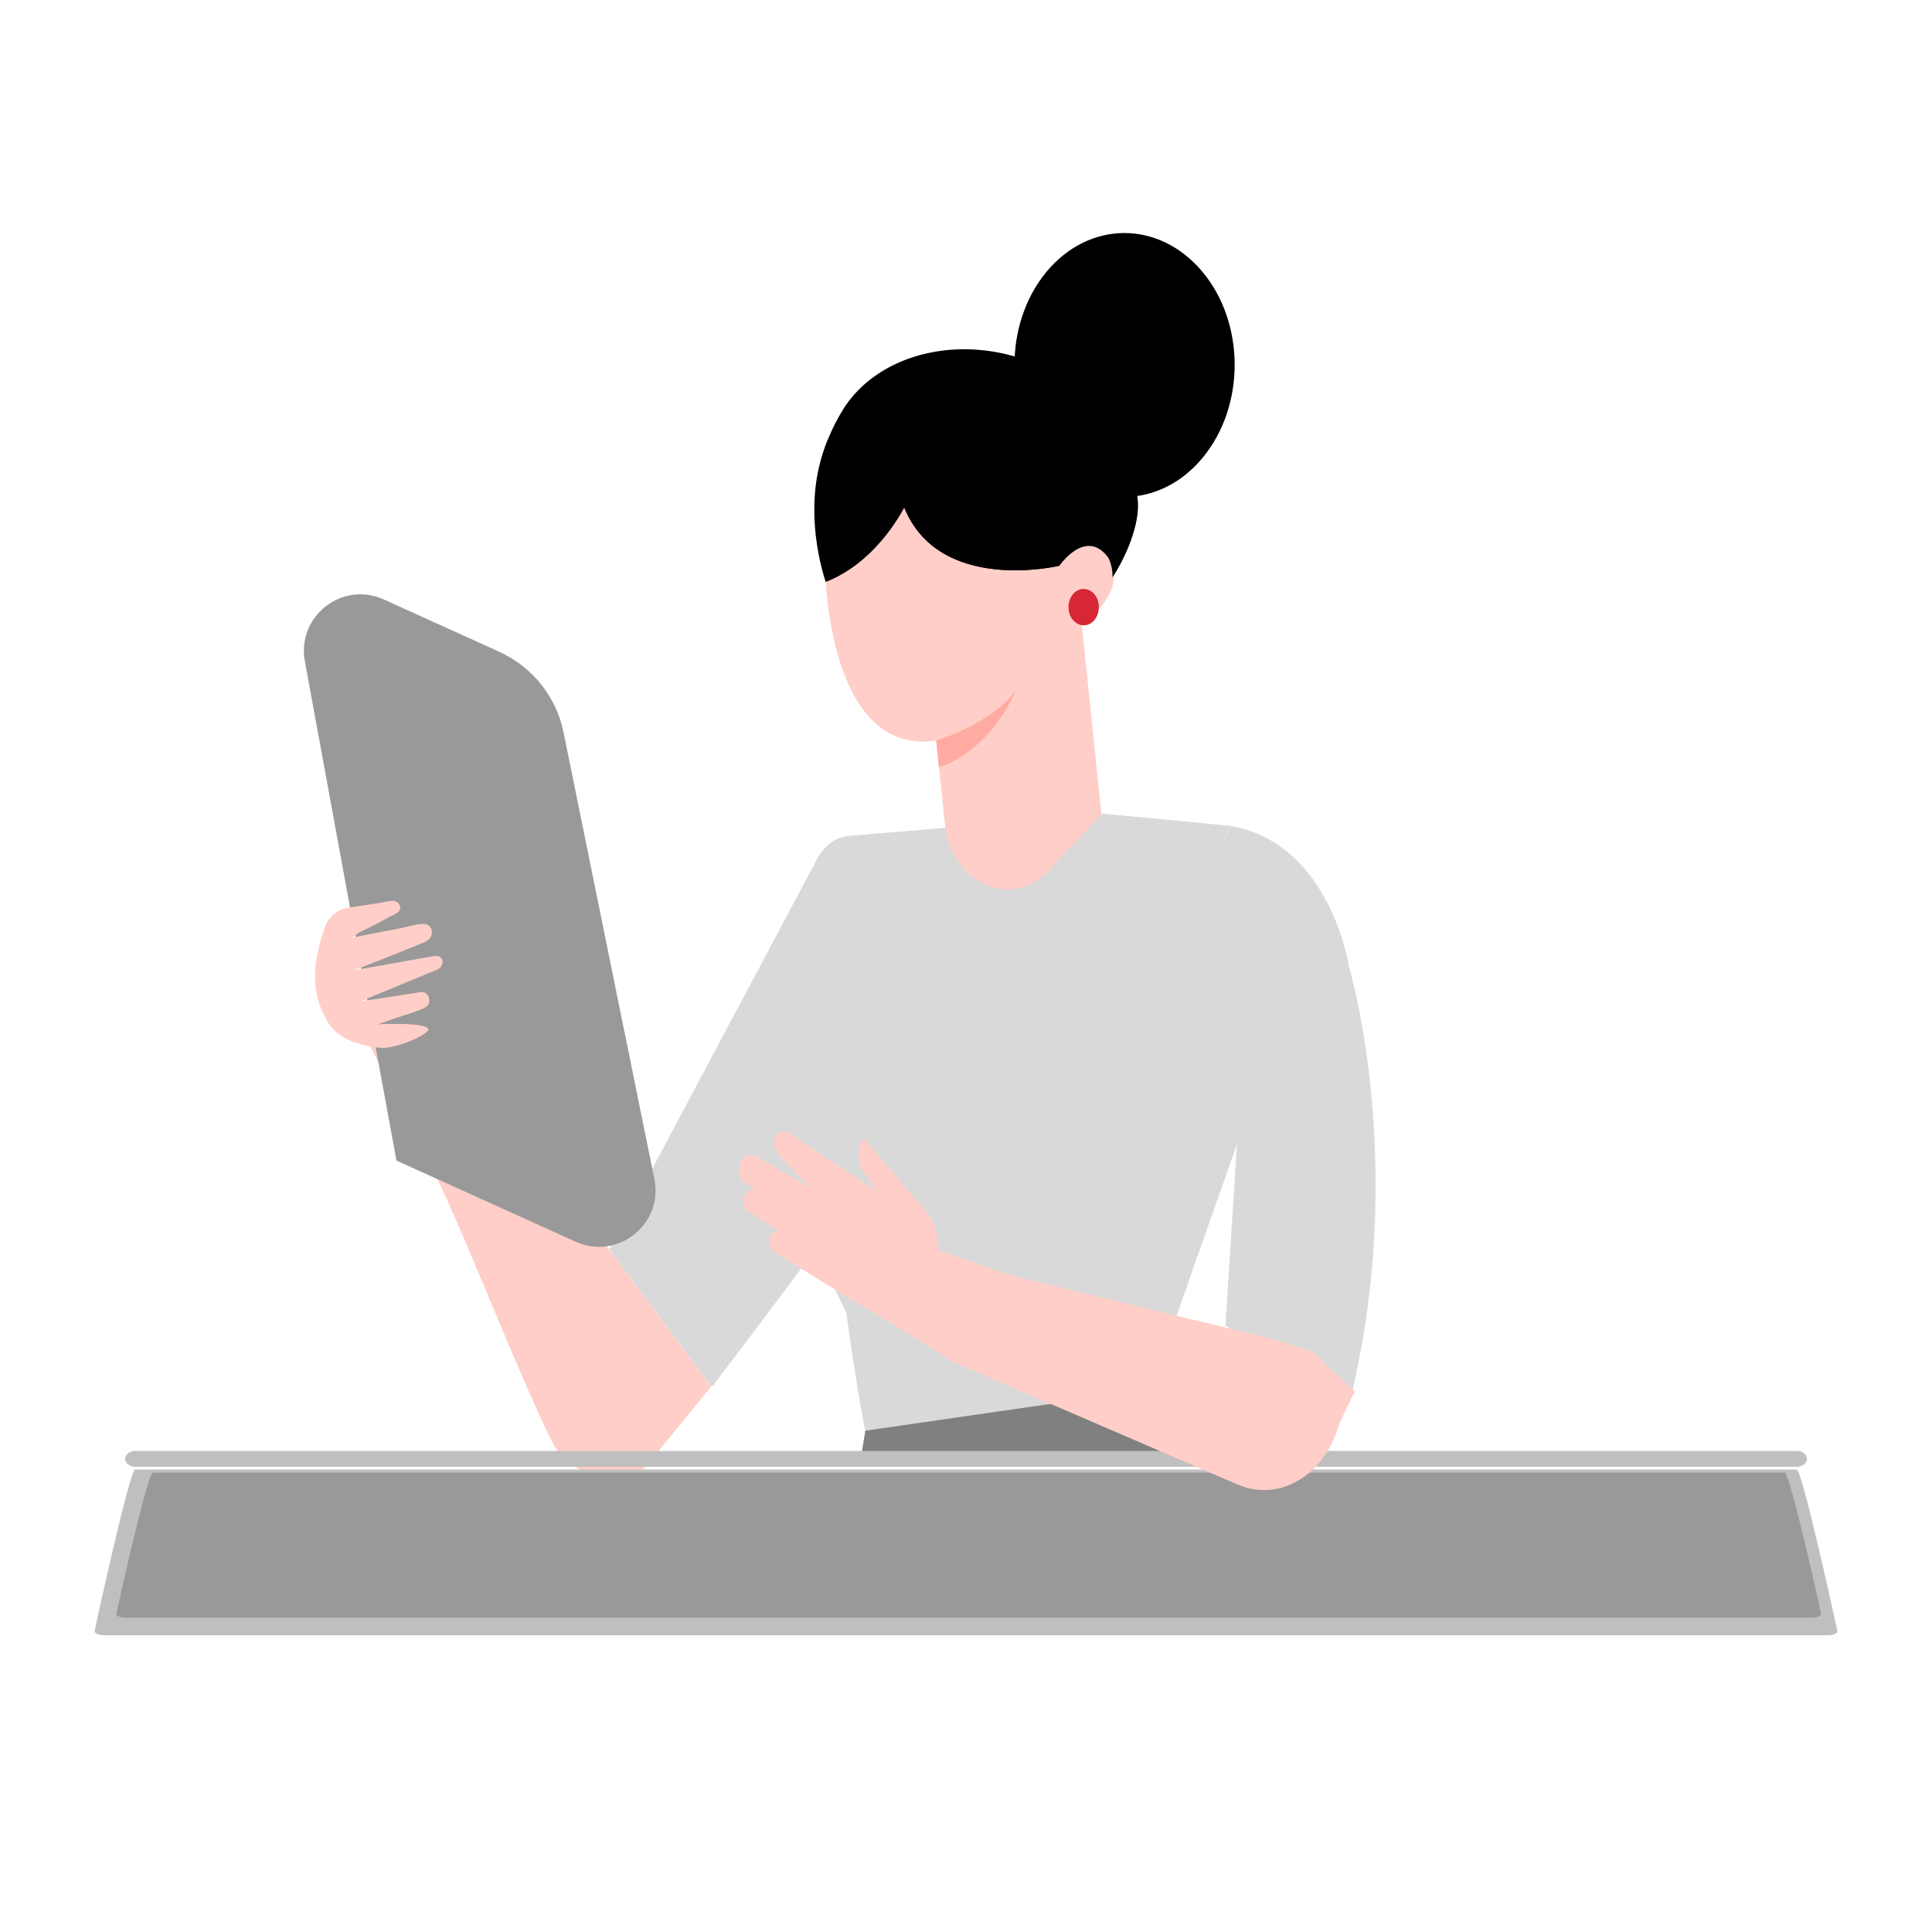 <?xml version="1.0" encoding="utf-8"?>
<!-- Generator: Adobe Illustrator 26.1.0, SVG Export Plug-In . SVG Version: 6.00 Build 0)  -->
<svg version="1.1" id="Ebene_1" xmlns="http://www.w3.org/2000/svg" xmlns:xlink="http://www.w3.org/1999/xlink" x="0px" y="0px"
	 viewBox="0 0 1000 1000" style="enable-background:new 0 0 1000 1000;" xml:space="preserve">
<style type="text/css">
	.st0{fill:#FFCEC8;}
	.st1{fill:#FFABA1;}
	.st2{fill:#808080;}
	.st3{fill:#4D4D4D;}
	.st4{fill:#FFFFFF;}
	.st5{fill:#D9D9D9;}
	.st6{fill:#303847;}
	.st7{fill:#D72737;}
	.st8{fill:#EDEEE8;}
	.st9{fill:#A11C36;}
	.st10{fill:#FD8182;}
	.st11{fill:#CCCCCC;}
	.st12{fill:#B3B3B3;}
	.st13{fill:#999999;}
	.st14{fill:#BFBFBF;}
	.st15{fill:#D9D9EA;}
	.st16{fill:#223336;}
	.st17{fill:#FAF9EB;}
	.st18{fill:#A2A3A4;}
	.st19{fill:#C8C8C8;stroke:#1A1A1A;stroke-miterlimit:10;}
	.st20{fill:#465D61;}
	.st21{fill:#FF7575;}
	.st22{fill:#DA0603;}
	.st23{fill:#D8E2FF;}
	.st24{opacity:0.56;fill:#86C5CD;enable-background:new    ;}
	.st25{fill:#F9433F;}
	.st26{fill:#EC4341;}
	.st27{fill:#F3400A;}
	.st28{fill:#C32222;}
	.st29{fill:#66737A;}
	.st30{fill:#FF897A;}
	.st31{fill:#FF9B8F;}
	.st32{fill:#666666;}
</style>
<g>
	<path class="st0" d="M368.1,717.7l-97-130.5l-55.5-91.7c-1.1,6.1-19.5,46.1-23.9,46h-0.1c0.3,0.8,0.8,1.5,1.1,2.2
		c10.5,20.4,21,41.2,31.6,62.3c16.9,34,40.7,97.7,61.3,140c7.9,16.4,34.7,27.1,48.8,13L368.1,717.7z"/>
</g>
<g>
	<path class="st5" d="M536.9,489.8l-116.6-40.3L315.4,646.7l52.8,71c3.7-2.7-0.2,0.6,2.8-3.2C425.8,643,486.3,559,536.9,489.8z"/>
</g>
<g>
	<path class="st0" d="M454.7,435.6c0,0,71.4-21.2,140.8,3C595.5,438.7,548.6,562.9,454.7,435.6z"/>
</g>
<g>
	<path class="st0" d="M427,292c0,0,0.1,99.9,57.6,91.3l8.2,79.1c0,0,49.8,16.8,80.3-11.9L559.9,323c0,0,9.8-6,14.8-16.5
		c5.8-12.2-3.7-27.5-14.9-23.1c-3.5,1.3-7.3,4.2-11.4,9.5l-1.9-18.6l-80.6-32.2L427,292z"/>
</g>
<g>
	<path d="M548.4,292.8c0,0,13.4-19.6,25-4.5c0,0,2.7,4.2,2.4,10.6c6.6-10,14.4-27.3,13.1-40.2c-1-11-9.8-22-7.3-33.2
		c9.6,5.9,16.3,17.9,25.5,24.6c-8.9-6.5-17.4-14.7-25.2-25.1c-43.8-59.1-119-54-145-13.9c-3.3,5.2-6,10.5-8.1,15.7
		c-0.3,0.5-0.4,1-0.7,1.5c-12.5,33.3-1.3,63.6-1.3,63.6s3.2,2.2,9.4,4.9c21-12.2,31.7-34.3,31.7-34.3
		C486.1,307.8,548.4,292.8,548.4,292.8z"/>
</g>
<g>
	<path class="st1" d="M484.6,383.3c0,0,28.1-8.4,41.1-25.7c0,0-11.5,29.7-39.7,39.6L484.6,383.3z"/>
</g>
<g>
	<path d="M539.6,143.3c21-28.1,57-30.4,80.5-5.2c23.5,25.2,25.4,68.3,4.3,96.4s-57,30.4-80.5,5.2
		C520.6,214.5,518.7,171.3,539.6,143.3z"/>
</g>
<g>
	<path d="M548.4,292.8c0,0-62.3,15-80.3-30.3c0,0-10.8,22.1-31.7,34.3c-2.8,1.7-5.8,3.2-9,4.4c0,0-13.9-38.5,0.9-72.9
		c0.3-0.5,0.4-1,0.7-1.5l107.9,26L548.4,292.8z"/>
</g>
<g>
	<path class="st7" d="M568.7,313.1c0.5,5.2-2.5,9.9-6.8,10.5c-4.3,0.6-8.3-3-8.8-8.2c-0.5-5.2,2.5-9.9,6.8-10.5
		C564.3,304.3,568.2,307.9,568.7,313.1z"/>
</g>
<g>
	<path class="st5" d="M621.3,480.8c0.2-2.2,0.4-4.4,0.8-6.7c2.2-15.8,6.8-31.7,15.2-46.6l-15.6-1.5l-51.3-4.9l-26.2,28
		c-18.6,21.9-50,10-54.9-20.6l-36.6,3l-6.4,0.6l-6.6,0.5c-1.6,0.2-3.1,0.4-4.6,1c-8.1,2.4-13.3,11.2-16.4,20.7c0,0-1,9,0.3,26.6
		l-0.7,1.2l4.8,59.6c0,0,0.2,0.1,0.5,0.2c5.1,61.6,13.3,142.1,24.2,198.6l147.8-21.4l18.3-51.9l3.3-9.6l4.4-12.5l2.3-6.4l16.1-45.7
		C640.2,593,615.7,538.1,621.3,480.8z"/>
</g>
<g>
	<path class="st5" d="M417.2,455.6l-19.4,91.3c-3.8,18.9-2.7,38.8,3.5,56.8l36.7,75.6L417.2,455.6z"/>
</g>
<g>
	<path class="st2" d="M595.7,719.1l-147.8,21.4l-2.1,12.9h175.2C613.2,740.3,604.8,728.8,595.7,719.1z"/>
</g>
<g>
	<g>
		<g>
			<path class="st0" d="M536.5,664.8l-50.3-17.4l-1-5.6c-0.3-5.6-2.4-10.7-5.8-14.7l-16.1-18.9L447,589.1c-1.9,2.8-2.9,6.7-2.4,10.6
				c0.3,2.8,1.3,5.4,2.8,7.4l6.4,9.8c-14.5-10.7-30-19.3-44.3-30c-2.9-2-6.1-1.7-8,1.5c-1.9,3.3-0.9,6.4,1.6,9.2l16.5,17.4
				l-20.2-11.7c-3.1-1.8-6.3-3.5-9.4-5.5c-3-0.4-5.5,0.9-6.8,4.1c-1.3,3.2-0.8,7.2,1.3,9.8c2.2,1.2,4.3,2.4,6.4,3.7
				c-2.8-0.2-5.3,2.1-5.9,5.1c-0.6,3.4,1.6,6.3,1.8,6.2c5.7,3.6,11.3,7.1,16.9,10.7c-2.3-0.7-4.8,0.8-5.4,3.6
				c-0.6,2.2,0,4.9,1.8,6.4c39.6,25.3,53.9,32.4,93.5,57.7C507.3,689.7,531,684.5,536.5,664.8z"/>
		</g>
	</g>
</g>
<g>
	<g>
		<path class="st5" d="M698.3,500.7c0,0-9.3-63.8-60.9-73.1c-25.5,45.2-29.1,98.6,2.8,165.4l-5.9,93.1l64.1,40.4
			C729.1,603.4,698.3,500.7,698.3,500.7z"/>
	</g>
</g>
<g>
	<path class="st14" d="M935.3,755.1c0,2.3-2.4,4.1-5.3,4.1H70.1c-2.9,0-5.3-1.9-5.3-4.1c0-2.3,2.4-4.1,5.3-4.1H930
		C932.9,750.9,935.3,752.8,935.3,755.1z"/>
	<path class="st14" d="M951,844.1c0.2,1.3-2,2.3-5.1,2.3H54.1c-3,0-5.3-1-5.1-2.3s18.1-83.5,21-83.5h859.9
		C932.9,760.7,950.7,842.8,951,844.1z"/>
	<path class="st13" d="M942.6,835.3c0.2,1.1-2,2-5,2H65.2c-3,0-5.2-0.9-5-2s16.1-73.1,19-73.1h844.5
		C926.5,762.1,942.4,834.2,942.6,835.3z"/>
</g>
<g>
	<g>
		<path class="st0" d="M679,699.5l-19.1-6.1L522.6,660l-29,45l147,63.4c21,9,43.9-4,51.8-29c1.1-3.5,8.4-19,9.1-19L679,699.5z"/>
	</g>
</g>
<g>
	<path class="st13" d="M258.5,337.4l-59.8-27.1c-21.6-9.8-45.2,8.7-40.9,32l47.4,258.4l92.7,42c21.8,9.9,45.6-9.1,40.8-32.5
		l-47-231.1C288,360.7,275.6,345.2,258.5,337.4z"/>
</g>
<g>
	<path class="st0" d="M179,470c3.3-0.5,6.6-1,10-1.5c2.7-0.4,5.3-0.8,8-1.2c2.5-0.4,6-1.7,8.3-0.5c1.3,0.7,2.3,2.4,1.7,3.9
		c-0.7,2-3.5,2.8-5.1,3.7c-3,1.7-6.1,3.3-9.1,4.9c-0.9,0.5-8.2,3.6-8.2,4.4c-0.9,0.5-2.3,1.6-3.3,1.8c4.9-1,10-2,14.9-2.9
		c4-0.8,8-1.6,11.9-2.3c3.5-0.7,7.5-2.1,11-2.1c1.2,0,2.6,0.4,3.4,1.4c1.1,1.2,1.3,3.3,0.7,4.8c-1,2.6-3.5,3.3-5.8,4.2
		c-3.1,1.3-6.2,2.5-9.3,3.8c-8.2,3.3-16.6,6.6-24.8,9.8c13.5-2.4,26.9-4.8,40.4-7.2c1.8-0.3,4-0.5,5,1.3c0.5,0.8,0.5,1.8,0.2,2.7
		c-0.8,2.5-3.1,3.1-5.1,3.9c-2.7,1.1-5.3,2.2-8,3.3c-8.2,3.4-16.5,6.8-24.7,10.2c-1.4,0.6-3.2,1.8-4.8,2l31.6-4.9
		c3.7-0.6,5.8,4.8,3.1,7.3c-0.7,0.6-1.4,0.9-2.2,1.3c-4.6,2.1-9.4,3.2-14.1,4.9c-3,1.1-6.1,2.1-9.2,3.2c0,0,26.8-1.5,26.3,3l0,0
		c-2.1,3.2-17.7,10.1-25.7,9.1c-15.1-1.8-19.8-6.5-19.8-6.5c-2.7-1.3-6.3-5.8-7.7-8.6c-3.6-7.1-10.2-20.5-0.3-47.6
		C169.8,474.9,174.6,471,179,470z"/>
</g>
</svg>
